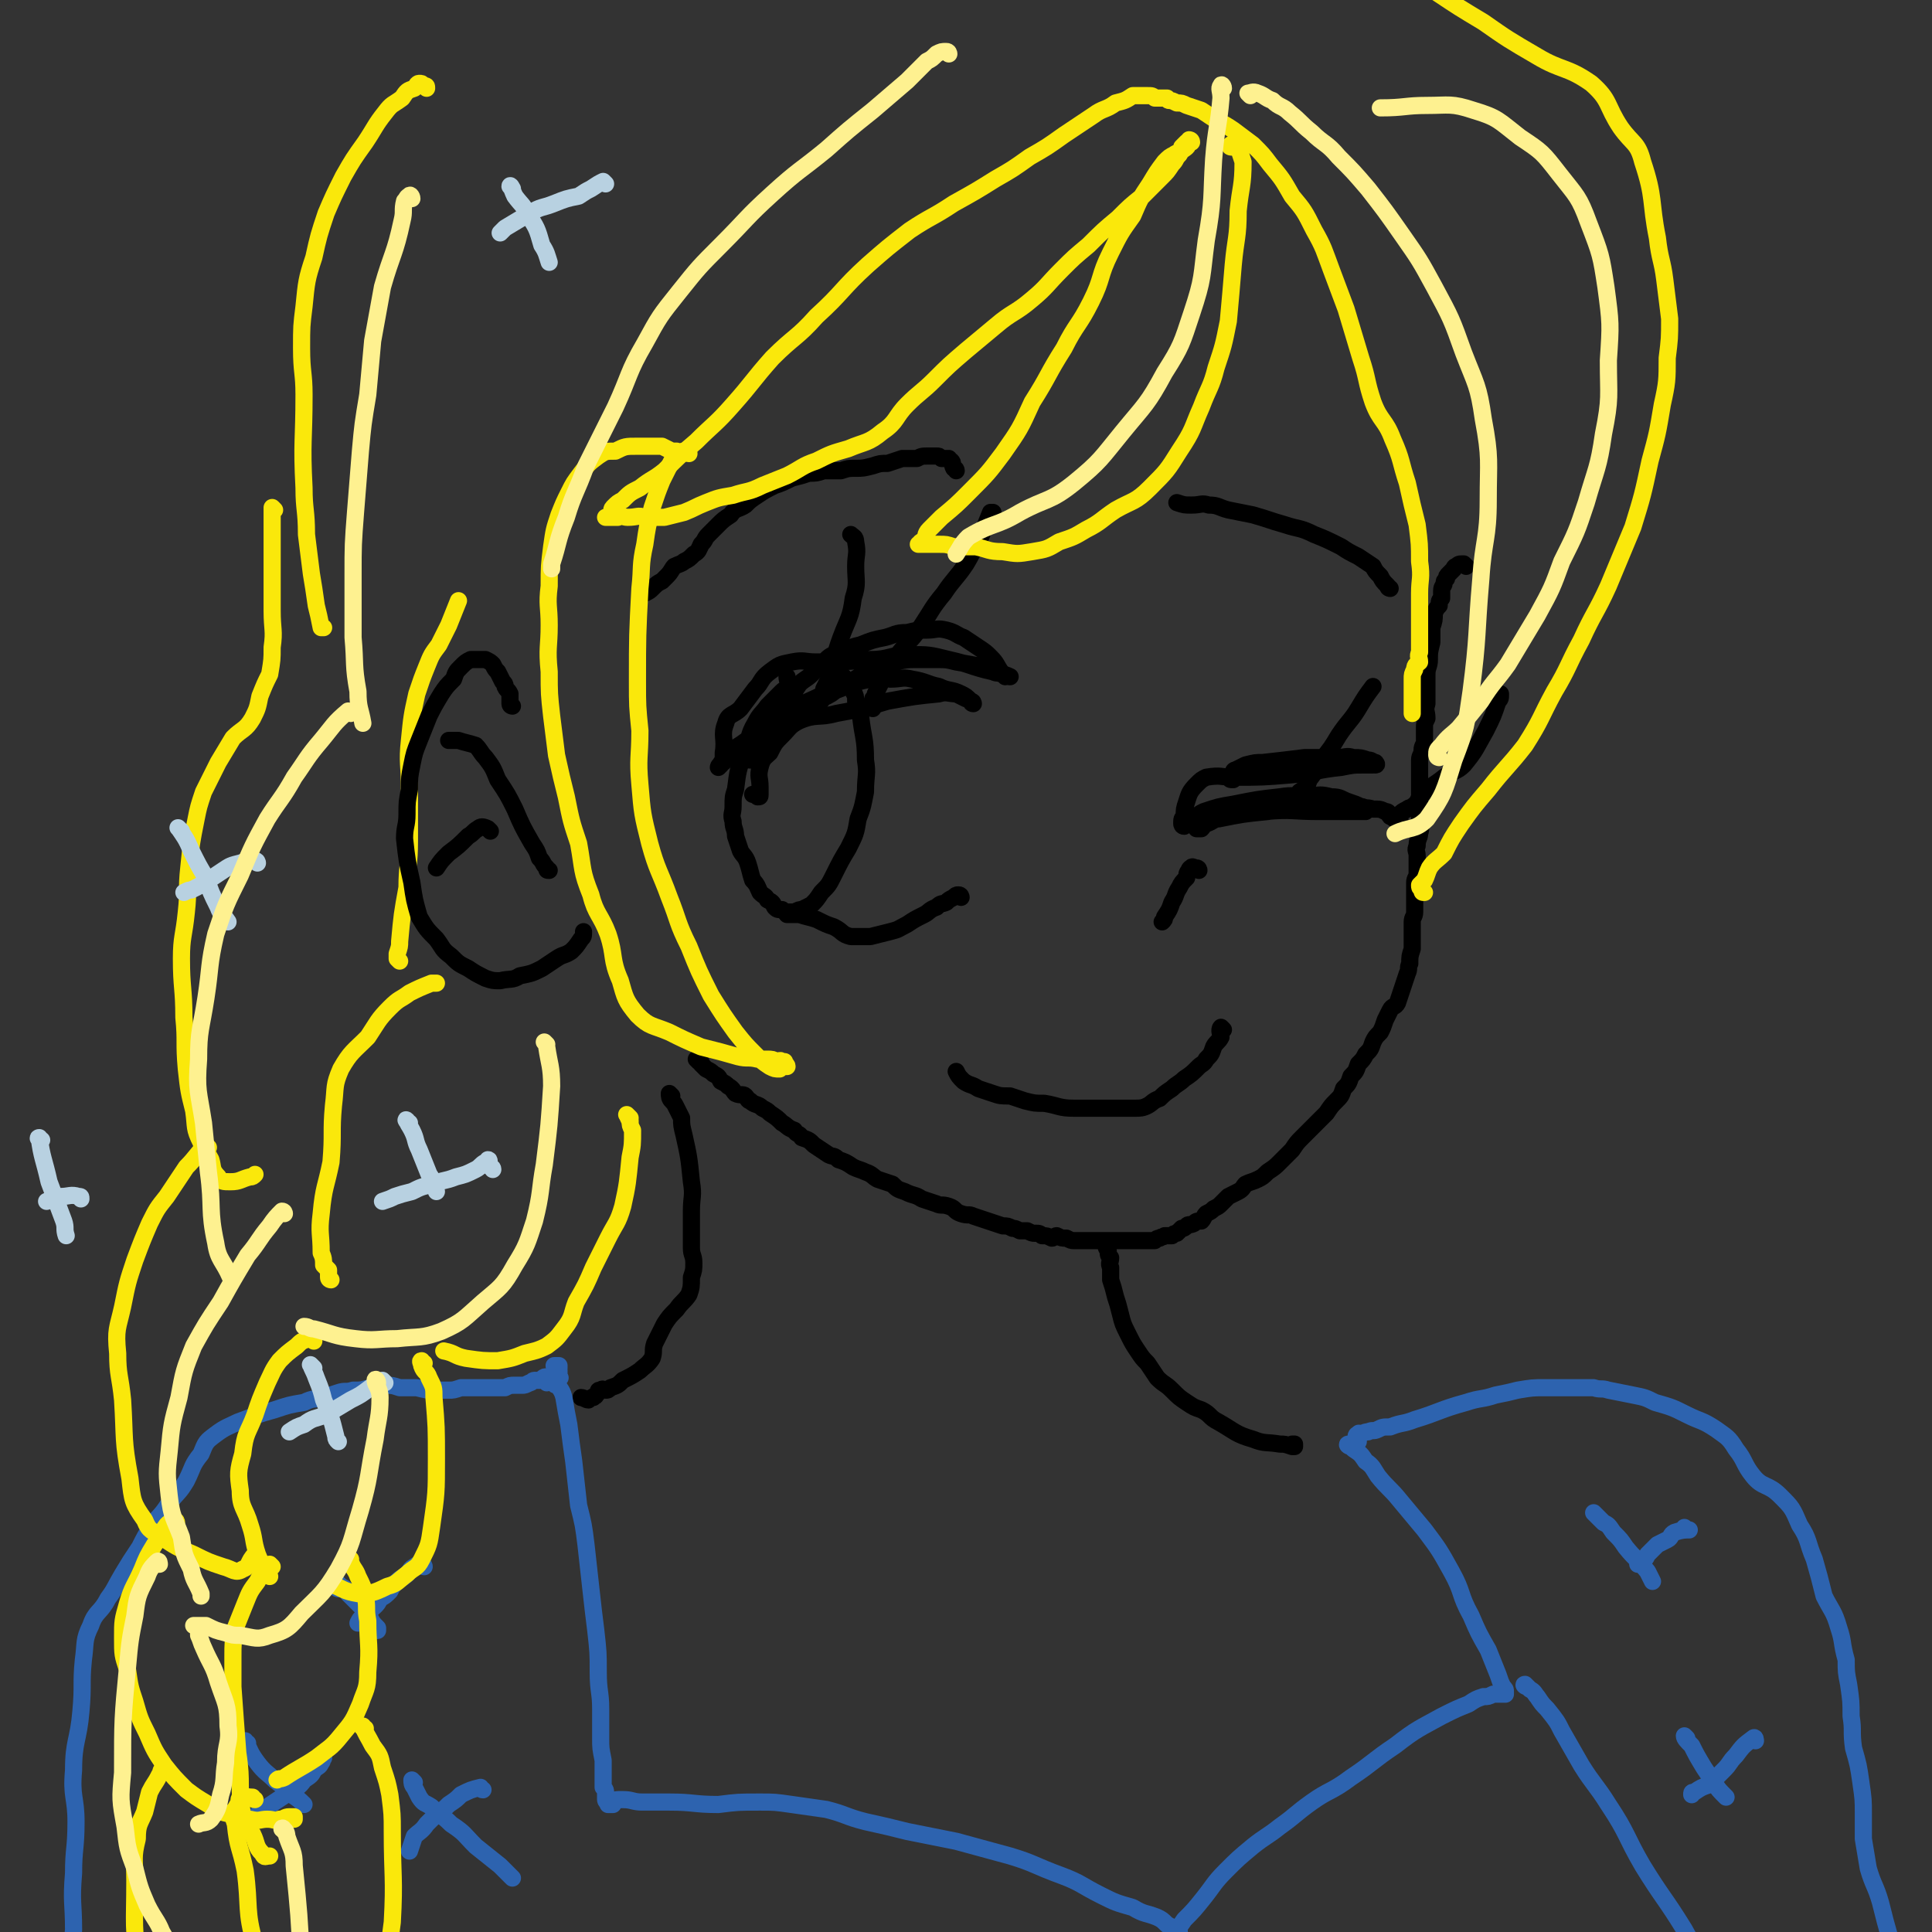 <svg viewBox='0 0 788 788' version='1.1' xmlns='http://www.w3.org/2000/svg' xmlns:xlink='http://www.w3.org/1999/xlink'><rect x="0" y="0" width="788" height="788" fill="#333333" stroke="none"/><g fill='none' stroke='#000000' stroke-width='7' stroke-linecap='round' stroke-linejoin='round'><path d='M598,231c0,0 -1,-1 -1,-1 -2,0 -2,0 -3,1 -1,0 -1,1 -1,1 -1,1 -1,1 -2,2 -1,1 -1,1 -1,2 -1,1 -1,1 -1,2 0,1 -1,1 -1,3 0,1 0,1 0,3 -1,1 -1,1 -1,3 -1,1 -1,1 -2,3 0,3 0,3 -1,6 0,3 0,3 0,6 -1,4 -1,4 -1,7 0,3 -1,3 -1,6 0,3 0,3 0,6 0,3 0,3 0,6 -1,3 0,3 0,6 -1,2 -1,2 -1,4 0,2 0,2 0,5 0,2 -1,2 -1,4 0,2 -1,2 -1,4 0,2 0,2 0,4 0,3 0,3 0,5 0,2 0,2 0,4 0,2 0,2 0,4 0,3 0,3 0,7 0,3 1,3 0,6 0,2 -1,2 -1,5 -1,2 0,2 0,4 0,3 0,3 0,7 0,2 -1,2 -1,4 0,4 0,4 0,7 0,2 0,2 0,5 0,2 -1,2 -1,4 0,3 0,3 0,6 0,3 0,3 0,5 -1,3 -1,3 -1,6 -1,2 0,2 -1,4 -1,3 -1,3 -2,6 -1,3 -1,3 -2,6 -1,2 -2,1 -3,3 -1,2 -1,2 -2,4 -1,3 -1,3 -2,5 -2,2 -2,2 -3,4 -1,3 -1,3 -3,5 -1,2 -1,2 -3,4 -1,3 -1,3 -3,5 -1,3 -1,3 -3,5 -1,3 -1,3 -3,5 -2,2 -2,2 -4,5 -2,2 -2,2 -5,5 -2,2 -2,2 -5,5 -2,2 -2,2 -4,5 -2,2 -2,2 -5,5 -2,2 -2,2 -5,4 -2,2 -2,2 -4,3 -2,1 -3,1 -5,2 -1,1 -1,2 -3,3 -2,1 -2,1 -4,2 -1,1 -1,1 -3,3 -1,1 -1,1 -3,2 -1,1 -1,1 -3,2 -1,1 -1,2 -2,3 -2,0 -2,0 -3,1 -2,1 -2,0 -3,1 -1,1 -1,1 -2,1 -1,1 -1,1 -2,2 -1,0 -1,0 -2,1 -1,0 -1,0 -3,0 -1,1 -1,0 -2,1 -1,0 -1,0 -2,1 -1,0 -1,0 -3,0 -1,0 -1,0 -3,0 0,0 0,0 -1,0 -2,0 -2,0 -3,0 -2,0 -2,0 -3,0 -2,0 -2,0 -4,0 -1,0 -1,0 -3,0 -1,0 -1,0 -3,0 -1,0 -1,0 -3,0 -2,0 -2,0 -4,0 -1,0 -1,0 -3,0 -1,0 -1,0 -3,-1 -2,0 -2,0 -4,-1 -1,0 -1,1 -2,1 -2,-1 -2,-1 -4,-1 -1,-1 -1,-1 -3,-1 -1,0 -1,0 -3,-1 -1,0 -2,0 -3,0 -2,-1 -2,-1 -3,-1 -2,-1 -2,-1 -4,-1 -3,-1 -3,-1 -6,-2 -3,-1 -3,-1 -6,-2 -2,-1 -2,0 -5,-1 -3,-1 -2,-2 -5,-3 -3,-1 -3,0 -5,-1 -3,-1 -3,-1 -6,-2 -3,-2 -3,-1 -7,-3 -3,-1 -3,-1 -5,-3 -3,-1 -3,-1 -6,-2 -2,-1 -2,-2 -5,-3 -2,-1 -3,-1 -5,-2 -3,-2 -3,-2 -6,-3 -2,-2 -2,-1 -4,-2 -3,-2 -3,-2 -6,-4 -2,-2 -2,-2 -5,-3 -1,-2 -2,-1 -3,-3 -3,-1 -3,-2 -5,-3 -2,-2 -2,-2 -5,-4 -1,-1 -1,-1 -3,-2 -2,-2 -3,-1 -5,-3 -1,0 -1,-1 -2,-2 -1,-1 -2,0 -4,-1 -1,-1 -1,-2 -3,-3 -1,-1 -1,-1 -3,-2 -1,-2 -1,-2 -3,-3 -1,-1 -1,-1 -3,-2 -1,-1 -1,-1 -2,-2 0,-1 0,-1 -1,-1 -1,-1 -1,-1 -1,-1 '/><path d='M489,355c0,0 0,-1 -1,-1 -1,0 -2,-1 -2,0 -1,0 -1,1 -1,1 -1,1 -1,2 -1,3 -2,2 -2,2 -3,4 -2,3 -1,3 -3,6 -1,3 -1,3 -3,6 0,1 0,1 -1,2 '/><path d='M410,276c0,-1 0,-1 -1,-1 -3,-4 -2,-4 -5,-7 -2,-2 -2,-2 -5,-4 -3,-2 -3,-2 -6,-4 -3,-1 -3,-2 -7,-3 -4,-1 -4,0 -8,0 -4,0 -4,0 -8,1 -5,0 -5,1 -9,2 -5,1 -5,1 -10,3 -4,1 -4,1 -8,3 -3,1 -4,1 -6,3 -3,3 -3,3 -6,6 -2,2 -3,2 -5,4 -2,3 -2,3 -4,6 -2,2 -2,2 -4,4 -1,3 -1,3 -3,5 -2,3 -2,3 -4,5 -2,2 -2,2 -3,4 -1,1 -1,1 -2,2 0,1 0,1 0,1 -1,2 0,2 0,3 -1,0 -1,1 0,1 0,-1 0,-1 1,-2 0,0 0,0 1,-1 2,-2 2,-2 4,-4 3,-3 3,-3 7,-6 5,-4 5,-5 9,-8 5,-4 6,-3 11,-6 4,-3 4,-3 8,-5 5,-3 5,-3 9,-5 5,-2 5,-2 9,-3 5,-1 5,-1 9,-1 4,0 4,0 8,0 4,0 4,0 8,1 6,1 6,1 11,2 4,2 4,2 8,3 1,1 3,1 3,1 0,0 -2,-1 -3,-1 -2,-1 -2,0 -4,-1 -9,-2 -9,-3 -18,-5 -8,-2 -8,-2 -16,-2 -8,0 -8,2 -16,2 -11,1 -11,1 -22,1 -5,0 -5,-1 -10,0 -5,1 -5,1 -9,4 -4,3 -3,4 -6,7 -3,4 -3,4 -6,8 -3,3 -5,2 -6,6 -2,5 0,6 -1,12 0,3 0,3 -1,5 0,0 -1,1 -1,1 0,0 0,-1 1,-1 0,-1 0,-1 1,-1 1,-1 1,-1 1,-2 2,-2 2,-2 4,-4 8,-5 7,-6 15,-11 8,-5 8,-5 17,-9 6,-3 6,-2 13,-5 5,-2 5,-2 10,-3 4,-1 4,-1 8,0 5,0 5,-1 9,0 6,1 6,2 11,3 4,2 5,1 9,3 2,1 2,1 4,3 0,0 0,1 1,1 0,0 0,-1 -1,-1 -1,-1 -1,-1 -2,-1 -2,-1 -2,-1 -4,-2 -3,0 -4,-1 -7,0 -10,1 -10,1 -21,3 -10,3 -10,3 -21,5 -7,2 -8,0 -15,3 -4,2 -4,3 -7,6 -3,3 -3,3 -5,7 -2,2 -3,2 -4,6 -1,4 0,4 0,8 0,2 0,2 0,3 0,1 0,1 -1,1 -1,-1 -1,-1 -2,-1 0,0 0,0 0,0 '/><path d='M356,289c0,0 -1,0 -1,-1 0,-1 1,-2 1,-3 1,-1 1,-1 1,-2 1,-2 1,-2 2,-4 1,-2 2,-2 3,-5 3,-3 3,-4 5,-8 4,-5 5,-5 9,-11 4,-6 4,-7 9,-13 4,-6 5,-6 9,-12 3,-5 3,-6 6,-11 2,-5 2,-5 4,-10 0,0 0,0 1,0 '/><path d='M334,289c0,0 -1,-1 -1,-1 0,-1 1,0 1,-1 1,-1 1,-1 1,-2 1,-2 1,-2 1,-4 1,-2 1,-2 2,-4 3,-9 2,-9 5,-17 3,-8 4,-8 5,-16 2,-6 1,-7 1,-13 0,-5 1,-5 0,-10 0,-2 -1,-2 -2,-3 '/><path d='M392,366c0,0 0,-1 -1,-1 -1,0 -1,0 -2,1 -2,1 -2,1 -3,2 -2,1 -2,0 -4,2 -3,1 -3,2 -5,3 -4,2 -4,2 -7,4 -4,2 -3,2 -7,3 -4,1 -4,1 -8,2 -4,0 -4,0 -8,0 -4,-1 -3,-2 -7,-4 -3,-1 -3,-1 -7,-3 -3,-1 -4,-1 -7,-2 -2,0 -2,0 -5,0 '/><path d='M341,274c-1,0 -2,-1 -1,-1 0,0 0,1 1,2 1,0 1,0 2,0 1,1 1,1 2,2 0,1 0,1 1,2 1,1 1,1 2,3 1,2 1,2 1,4 1,3 1,3 2,6 1,9 2,9 2,18 1,6 0,6 0,13 -1,5 -1,6 -3,11 -1,6 -1,6 -4,12 -3,5 -3,5 -6,11 -2,4 -2,4 -5,7 -2,3 -2,3 -4,5 -2,1 -2,1 -4,2 -1,0 -1,0 -3,1 0,0 0,0 -1,0 -1,0 -1,0 -2,0 -1,0 -1,0 -2,-1 -2,0 -2,0 -3,-1 -1,-2 -1,-2 -3,-3 -1,-2 -1,-1 -3,-3 -1,-2 -1,-3 -3,-5 -1,-3 -1,-4 -2,-7 -1,-3 -2,-3 -3,-5 -1,-3 -1,-3 -2,-6 0,-3 -1,-3 -1,-6 -1,-3 0,-3 0,-6 0,-4 0,-4 1,-7 1,-8 1,-8 4,-16 2,-5 1,-6 4,-11 2,-4 3,-4 5,-7 3,-3 3,-3 6,-6 1,-1 2,-1 2,-2 1,-2 0,-2 0,-4 0,0 0,0 0,0 '/><path d='M499,420c0,0 -1,-1 -1,-1 -1,1 0,3 0,4 -1,2 -2,2 -3,4 -1,3 -1,3 -3,5 -1,2 -2,2 -3,3 -3,3 -3,3 -6,5 -2,2 -3,2 -5,4 -3,2 -3,2 -5,4 -3,1 -3,2 -5,3 -2,1 -3,1 -5,1 -3,0 -3,0 -6,0 -3,0 -3,0 -6,0 -6,0 -6,0 -13,0 -6,0 -6,-1 -12,-2 -4,0 -4,0 -8,-1 -3,-1 -3,-1 -6,-2 -4,0 -4,0 -7,-1 -3,-1 -3,-1 -6,-2 -3,-2 -3,-1 -6,-3 -2,-2 -2,-2 -3,-4 '/><path d='M503,318c-1,0 -2,0 -1,-1 0,-1 0,-1 1,-2 0,-1 1,-1 1,-1 2,-1 2,-1 4,-2 4,-1 4,-1 7,-1 9,-1 9,-1 17,-2 7,0 7,0 13,0 4,0 4,-1 7,0 3,0 3,0 6,1 2,0 2,1 3,2 1,0 0,-1 0,-1 -1,0 -1,1 -1,1 -1,0 -1,0 -1,0 -2,0 -2,0 -3,0 -4,0 -4,0 -9,1 -10,1 -10,2 -20,3 -12,1 -12,1 -24,1 -5,0 -5,-1 -11,0 -2,1 -2,1 -4,3 -3,3 -3,4 -4,7 -1,3 -1,3 -1,6 -1,1 -1,1 -1,3 0,0 0,1 1,1 1,-1 1,-1 1,-2 2,0 2,0 3,-1 2,-2 2,-2 4,-3 6,-2 6,-2 12,-3 10,-2 10,-2 19,-3 6,-1 6,0 12,0 4,-1 5,-1 9,0 4,0 4,1 7,2 3,1 3,1 5,2 1,0 1,0 2,1 1,0 1,0 1,0 0,0 -1,0 -1,1 -1,0 -1,0 -2,0 -1,0 -1,0 -3,0 -7,0 -7,0 -14,0 -11,0 -11,-1 -22,0 -7,0 -7,-1 -14,0 -3,1 -3,2 -6,3 -2,1 -2,1 -4,2 -1,0 -1,1 -2,2 -1,0 -1,0 -1,0 -1,0 -1,0 -1,0 2,-1 2,-1 4,-2 3,-1 3,-2 5,-2 10,-2 10,-2 20,-3 6,-1 6,-1 13,-2 4,0 4,0 9,-1 4,0 4,-1 8,0 4,0 3,0 7,1 3,1 3,0 6,1 3,0 3,0 5,1 2,0 1,1 2,2 1,0 1,1 2,1 0,0 -1,-1 0,-1 0,0 0,0 1,1 0,0 0,0 0,0 1,-1 1,0 1,0 0,-1 0,-1 0,-1 0,-1 0,-1 0,-1 1,-1 1,-1 3,-2 1,-1 1,0 2,-1 3,-2 2,-3 4,-5 4,-4 4,-3 9,-7 4,-3 5,-2 8,-5 5,-6 5,-7 9,-14 3,-6 3,-6 5,-12 1,-1 1,-1 1,-3 '/><path d='M525,330c0,0 -1,0 -1,-1 1,-1 2,-1 3,-3 2,-1 2,-1 3,-3 3,-2 3,-2 4,-5 3,-4 3,-4 5,-8 4,-5 4,-5 7,-10 4,-6 5,-6 8,-11 3,-5 3,-5 6,-9 '/><path d='M567,240c0,0 -1,0 -1,-1 -2,-2 -2,-2 -3,-4 -2,-2 -2,-2 -3,-4 -3,-2 -3,-2 -6,-4 -4,-2 -4,-2 -7,-4 -6,-3 -6,-3 -11,-5 -6,-3 -6,-2 -12,-4 -7,-2 -6,-2 -13,-4 -5,-1 -5,-1 -10,-2 -4,-1 -4,-2 -8,-2 -3,-1 -3,0 -7,0 -3,0 -3,0 -6,-1 '/><path d='M390,192c0,-1 -1,-1 -1,-1 -1,-2 0,-2 -1,-3 0,0 -1,0 -1,-1 -1,0 -1,0 -3,0 -1,-1 -1,-1 -2,-1 -2,0 -2,0 -3,0 -3,0 -3,0 -5,1 -3,0 -3,0 -6,0 -3,1 -3,1 -6,2 -3,0 -3,0 -6,1 -4,1 -4,1 -7,1 -3,0 -3,0 -6,1 -4,0 -4,0 -7,0 -3,1 -3,1 -6,1 -3,1 -3,1 -7,2 -4,2 -4,2 -7,3 -4,2 -4,2 -7,4 -3,2 -3,2 -5,4 -3,2 -4,1 -6,4 -3,2 -3,2 -5,4 -2,2 -2,2 -4,4 -2,2 -1,2 -3,4 -1,2 -1,3 -3,4 -2,2 -2,2 -4,3 -1,1 -2,1 -4,2 -1,1 -1,2 -3,4 -1,1 -1,1 -2,2 -2,1 -2,1 -4,3 -1,1 -1,1 -3,2 '/><path d='M452,508c-1,0 -2,-1 -1,-1 0,1 0,2 1,3 0,2 0,2 1,3 0,2 -1,2 0,4 0,2 0,2 0,5 1,3 1,3 2,7 1,3 1,3 2,7 1,4 1,4 3,8 2,4 2,4 4,7 2,3 2,3 4,5 2,3 2,3 4,6 3,3 3,2 6,5 3,3 3,3 6,5 3,2 3,2 6,3 4,2 3,3 7,5 7,4 7,5 14,7 5,2 5,1 11,2 2,0 2,0 5,1 0,0 0,0 1,0 0,0 0,-1 0,-1 -1,0 -1,0 -1,0 '/><path d='M274,447c0,0 -1,-1 -1,-1 0,1 0,2 1,3 1,1 1,1 2,3 1,2 1,2 2,4 0,3 0,3 1,7 2,9 2,9 3,19 1,6 0,6 0,12 0,4 0,4 0,7 0,4 0,4 0,8 0,3 1,3 1,6 0,3 0,3 -1,6 0,4 0,4 -1,7 -2,3 -3,3 -5,6 -3,3 -3,3 -5,6 -2,4 -2,4 -4,8 -1,3 0,3 -1,6 -2,3 -3,3 -5,5 -3,2 -3,2 -7,4 -2,2 -2,2 -5,3 -1,1 -1,1 -2,1 -1,0 -1,-1 -2,0 -1,0 -1,0 -1,1 0,0 0,0 -1,1 0,1 -1,0 -1,1 -1,0 -1,0 -2,1 -1,0 -2,-1 -3,-1 '/></g>
<g fill='none' stroke='#2D63AF' stroke-width='7' stroke-linecap='round' stroke-linejoin='round'><path d='M551,590c-1,0 -2,-1 -1,-1 0,0 1,1 2,2 3,2 3,2 5,5 3,2 3,3 5,6 4,5 5,5 9,10 5,6 5,6 10,12 6,8 6,8 11,17 5,9 3,9 8,18 3,7 3,7 7,14 2,5 2,5 4,10 1,3 1,3 2,5 1,1 1,1 1,2 0,0 0,0 0,1 -1,0 -1,0 -1,0 -1,0 -1,0 -1,0 0,0 0,0 -1,0 0,0 0,0 -1,0 0,0 0,0 -1,0 -2,1 -2,1 -4,1 -3,1 -3,1 -6,3 -5,2 -5,2 -11,5 -9,5 -10,5 -19,12 -9,6 -9,7 -18,13 -8,6 -9,5 -16,10 -7,5 -6,5 -13,10 -5,4 -6,4 -11,8 -6,5 -6,5 -11,10 -5,5 -5,6 -9,11 -4,5 -4,5 -8,9 -2,3 -2,3 -5,6 -2,2 -2,2 -3,4 -2,2 -2,2 -3,3 -1,1 -1,1 -1,1 '/><path d='M481,788c0,0 -1,-1 -1,-1 -2,-1 -2,-1 -4,-2 -2,-2 -2,-2 -4,-3 -5,-2 -5,-1 -10,-4 -7,-2 -7,-2 -13,-5 -8,-4 -8,-5 -16,-8 -11,-4 -11,-5 -21,-8 -11,-3 -11,-3 -22,-6 -10,-2 -10,-2 -20,-4 -8,-2 -8,-2 -17,-4 -8,-2 -8,-3 -16,-5 -7,-1 -7,-1 -14,-2 -7,-1 -7,-1 -13,-1 -9,0 -9,0 -17,1 -10,0 -10,-1 -20,-1 -5,0 -5,0 -11,0 -4,0 -4,-1 -8,-1 -3,0 -3,0 -5,1 -1,0 -1,0 -1,1 1,0 1,0 2,0 0,0 -1,0 -1,0 0,0 0,0 0,-1 0,0 0,-1 0,-1 0,0 -1,1 -1,1 -1,0 -1,-1 -1,-1 0,0 0,-1 0,-1 0,-1 0,-1 0,-1 0,-2 0,-2 -1,-3 0,-2 0,-2 0,-5 0,-3 0,-3 0,-6 -1,-5 -1,-5 -1,-9 0,-6 0,-6 0,-12 0,-7 -1,-7 -1,-15 0,-8 0,-8 -1,-17 -1,-8 -1,-8 -2,-17 -1,-9 -1,-9 -2,-18 -1,-8 -1,-8 -3,-16 -1,-9 -1,-9 -2,-18 -1,-7 -1,-7 -2,-15 -1,-5 -1,-5 -2,-11 -1,-4 -2,-3 -3,-7 0,-2 1,-3 1,-5 -1,0 -2,0 -2,-1 0,0 2,0 2,0 0,0 0,0 0,1 -1,1 -1,1 0,1 0,1 0,1 0,2 0,1 1,1 0,1 0,1 0,1 -1,1 0,1 0,2 0,2 -1,0 -1,-1 -2,-1 -1,-1 -1,-1 -1,-1 -1,0 -1,1 -1,1 0,-1 1,-2 0,-2 -1,-1 -1,0 -3,1 -1,0 -1,0 -2,0 -1,0 -1,1 -2,1 -2,1 -2,1 -3,1 -2,0 -2,0 -3,0 -2,0 -2,0 -4,1 -2,0 -2,0 -4,0 -2,0 -2,0 -4,0 -2,0 -2,0 -5,0 -2,0 -2,0 -5,0 -3,1 -3,1 -5,1 -3,0 -3,0 -6,0 -3,0 -3,0 -7,-1 -3,0 -3,0 -7,0 -3,-1 -3,-1 -6,-1 -3,0 -3,1 -6,1 -4,1 -3,1 -7,1 -3,1 -3,0 -6,1 -3,1 -3,1 -6,2 -4,1 -4,0 -8,2 -6,1 -6,1 -12,3 -7,2 -7,2 -15,5 -4,2 -5,2 -9,5 -4,3 -4,3 -6,8 -4,5 -3,5 -6,11 -3,5 -3,4 -7,9 -3,5 -4,5 -7,9 -3,5 -3,5 -5,9 -4,6 -4,6 -7,11 -3,5 -3,6 -6,10 -3,6 -5,5 -7,11 -3,6 -2,7 -3,14 -1,10 0,10 -1,21 -1,12 -3,12 -3,24 -1,11 1,11 1,21 0,11 -1,11 -1,21 -1,12 0,12 0,23 -1,10 0,10 0,20 -1,9 -3,9 -3,18 1,6 2,6 4,11 0,0 0,0 0,1 '/><path d='M554,588c0,-1 -1,-1 -1,-1 0,-1 0,-2 1,-2 0,-1 1,0 1,0 2,-1 2,-1 3,-1 2,-1 2,0 4,-1 2,-1 2,-1 5,-1 5,-2 5,-1 10,-3 10,-3 10,-4 21,-7 6,-2 6,-1 12,-3 5,-1 5,-1 9,-2 6,-1 6,-1 11,-1 4,0 4,0 8,0 3,0 3,0 7,0 2,0 2,0 5,0 3,1 3,0 6,1 5,1 5,1 10,2 5,1 5,1 9,3 7,2 7,2 13,5 6,3 6,2 12,6 4,3 5,3 8,8 4,5 3,6 7,11 4,5 6,3 11,8 5,5 5,5 8,12 4,6 3,7 6,14 2,7 2,7 4,15 3,6 4,6 6,13 2,6 1,6 3,13 0,5 0,5 1,10 1,7 1,7 1,13 1,6 0,6 1,13 2,7 2,7 3,14 1,7 1,7 1,13 0,5 0,5 0,10 1,6 1,6 2,12 2,7 3,7 5,14 2,8 2,8 4,15 1,5 1,5 2,11 0,3 1,4 0,6 -1,1 -3,0 -5,0 '/><path d='M623,688c-1,0 -2,-1 -1,-1 0,0 1,1 2,2 2,1 2,2 3,3 2,3 2,3 4,5 4,5 4,5 6,9 4,7 4,7 8,14 5,8 6,8 11,16 8,12 7,13 14,25 8,13 9,13 17,26 5,9 5,9 9,19 2,6 3,7 2,13 0,4 -1,4 -4,7 -2,3 -2,2 -4,4 '/><path d='M173,639c0,0 0,-1 -1,-1 -1,0 -2,0 -3,1 -2,1 -1,1 -3,3 -2,2 -2,1 -4,3 -2,2 -2,2 -3,4 -2,2 -2,2 -4,3 -1,2 -1,2 -2,3 -2,2 -3,2 -4,4 -2,1 -2,1 -3,3 '/><path d='M138,648c0,0 -1,0 -1,-1 0,-1 0,-2 1,-1 0,0 0,0 1,1 2,1 2,1 3,3 1,1 1,1 2,2 2,2 2,2 4,4 1,2 1,2 3,4 1,2 1,2 3,4 0,1 0,1 0,1 '/><path d='M132,717c0,0 -1,-1 -1,-1 0,1 1,2 0,3 -1,2 -1,1 -3,3 -1,2 -1,2 -4,4 -2,3 -3,3 -6,5 -3,2 -3,2 -6,4 -3,2 -3,2 -6,4 -2,2 -2,2 -5,4 0,0 0,0 0,1 '/><path d='M101,711c-1,0 -2,-1 -1,-1 2,4 2,5 5,9 3,4 4,4 7,7 4,3 4,3 7,6 3,2 3,2 5,4 '/><path d='M197,730c-1,0 -1,-1 -1,-1 -4,1 -4,1 -8,3 -2,2 -2,2 -5,4 -2,2 -2,2 -5,4 -2,2 -2,2 -4,4 -2,3 -3,3 -5,5 -1,3 -1,3 -2,6 0,0 0,0 0,0 '/><path d='M169,727c0,0 -1,-1 -1,-1 0,1 0,2 1,3 1,2 1,2 2,4 2,3 2,2 5,4 4,4 4,3 8,7 6,4 5,4 10,9 5,4 5,4 10,8 2,2 2,2 5,5 '/><path d='M688,624c0,0 -1,-1 -1,-1 0,0 0,1 1,1 1,0 1,0 1,0 -2,0 -3,0 -6,1 -2,1 -1,2 -3,3 -2,1 -2,1 -4,2 -2,2 -2,2 -4,4 -1,2 -1,2 -3,3 -1,1 -1,1 -1,1 '/><path d='M651,618c0,0 -1,-1 -1,-1 1,1 2,2 4,4 2,1 2,1 4,4 3,3 3,3 5,6 4,5 5,5 9,10 1,2 1,2 2,4 '/><path d='M716,710c0,0 0,-2 -1,-1 -4,3 -4,3 -7,7 -3,3 -2,3 -5,6 -3,3 -3,3 -6,6 -3,1 -3,1 -6,3 -1,0 -1,0 -1,1 '/><path d='M688,709c0,0 -1,-1 -1,-1 0,1 1,2 3,4 2,4 2,4 5,9 2,3 2,3 4,6 2,3 2,3 5,6 '/></g>
<g fill='none' stroke='#FAE80B' stroke-width='7' stroke-linecap='round' stroke-linejoin='round'><path d='M503,60c-1,0 -2,0 -1,-1 0,0 1,0 2,-1 0,0 0,0 1,0 0,1 0,1 0,2 1,3 1,3 2,6 0,10 -1,10 -2,20 0,11 -1,11 -2,22 -1,12 -1,12 -2,23 -2,10 -2,10 -5,19 -2,8 -3,8 -6,16 -4,9 -3,9 -9,18 -5,8 -5,8 -12,15 -6,6 -7,5 -14,9 -6,4 -6,5 -12,8 -5,3 -5,3 -11,5 -5,3 -5,3 -11,4 -6,1 -6,1 -12,0 -6,0 -6,-1 -11,-2 -5,0 -5,0 -9,0 -3,-1 -3,-1 -6,-1 -3,0 -3,0 -6,0 -1,0 -1,0 -1,0 -1,0 -1,0 -1,0 0,0 -1,0 0,0 0,-1 1,-1 2,-2 1,-1 0,-2 2,-4 2,-2 2,-2 5,-5 6,-5 6,-5 11,-10 8,-8 8,-8 14,-16 7,-10 7,-10 12,-21 7,-11 6,-11 13,-22 5,-10 6,-9 11,-19 5,-10 3,-10 8,-20 4,-8 4,-8 9,-15 3,-7 3,-7 7,-13 3,-5 3,-5 6,-9 2,-2 2,-2 4,-3 1,-1 1,0 2,-1 1,-1 1,-1 1,-2 1,-1 1,-1 1,-1 1,-1 1,-1 1,-1 1,0 1,0 1,-1 0,0 1,0 1,1 0,0 -1,0 -1,0 -1,1 0,1 -1,2 -1,1 -2,1 -3,3 -2,2 -1,2 -3,4 -2,3 -2,3 -4,5 -4,4 -4,4 -8,8 -5,4 -5,4 -10,9 -6,5 -6,5 -12,11 -6,5 -6,5 -11,10 -6,6 -6,7 -12,12 -7,6 -8,5 -15,11 -6,5 -6,5 -12,10 -7,6 -7,6 -13,12 -5,5 -6,5 -11,10 -5,5 -4,7 -10,11 -6,5 -7,4 -14,7 -7,2 -7,2 -13,5 -6,2 -6,3 -12,6 -5,2 -5,2 -10,4 -6,3 -6,2 -12,4 -6,1 -6,1 -11,3 -5,2 -4,2 -9,4 -4,1 -4,1 -8,2 -4,0 -4,0 -8,0 -3,-1 -3,0 -7,0 -2,0 -2,-1 -4,0 -1,0 -1,0 -2,0 -1,0 -1,0 -1,0 0,0 0,0 0,0 -1,0 -2,0 -2,0 1,0 2,0 2,-1 1,-1 0,-2 1,-3 2,-2 2,-2 4,-3 3,-3 3,-3 7,-5 5,-4 5,-3 10,-7 6,-6 6,-6 13,-12 7,-7 8,-7 15,-15 8,-9 8,-10 16,-19 9,-9 10,-8 18,-17 11,-10 10,-11 21,-21 8,-7 8,-7 17,-14 9,-6 9,-5 18,-11 9,-5 9,-5 17,-10 7,-4 7,-4 14,-9 7,-4 7,-4 14,-9 6,-4 6,-4 12,-8 4,-3 5,-2 9,-5 4,-1 4,-1 7,-3 2,0 2,0 3,0 2,0 2,0 3,0 2,0 2,0 3,1 1,0 1,0 2,0 0,0 0,0 1,0 1,0 1,0 2,0 0,0 0,1 1,1 1,0 1,0 3,1 2,0 2,0 4,1 3,1 3,1 6,2 3,2 3,2 6,4 4,2 4,2 7,4 4,3 4,3 8,6 4,4 4,4 7,8 5,6 5,6 9,13 5,6 5,6 9,14 4,7 4,8 7,16 3,8 3,8 6,16 3,10 3,10 6,20 3,9 2,9 5,18 3,8 5,7 8,15 4,9 3,9 6,18 2,9 2,9 4,17 1,8 1,8 1,15 1,7 0,7 0,13 0,5 0,5 0,10 0,4 0,4 0,8 0,3 0,3 0,6 -1,2 0,2 0,4 -1,1 -2,1 -2,3 -1,2 -1,2 -1,4 0,2 0,2 0,4 0,1 0,1 0,2 0,1 0,1 0,2 0,1 0,1 0,3 0,1 0,1 0,3 '/><path d='M581,364c-1,0 -1,0 -1,-1 -1,-1 -1,-1 -1,-2 1,-1 1,-1 2,-2 1,-2 1,-3 2,-5 2,-3 3,-3 6,-6 3,-6 3,-6 7,-12 5,-7 5,-7 11,-14 7,-9 8,-9 15,-18 7,-11 6,-11 12,-22 6,-10 5,-10 11,-21 5,-11 6,-11 11,-22 5,-12 5,-12 10,-24 4,-13 4,-13 7,-27 3,-11 3,-11 5,-23 2,-9 2,-10 2,-19 1,-8 1,-8 1,-16 -1,-8 -1,-8 -2,-16 -1,-8 -2,-8 -3,-17 -3,-15 -1,-16 -6,-31 -2,-8 -4,-7 -9,-14 -6,-9 -4,-11 -12,-18 -10,-7 -12,-5 -22,-11 -12,-7 -12,-7 -22,-14 -10,-6 -10,-6 -19,-12 -13,-9 -13,-9 -26,-17 -8,-5 -9,-5 -17,-9 -9,-4 -8,-5 -18,-8 -8,-3 -9,-2 -18,-4 -8,-1 -8,-1 -16,-2 -8,0 -8,-1 -16,-1 -10,0 -10,1 -20,1 -9,-1 -9,-2 -18,-3 -8,0 -8,0 -16,1 -7,0 -7,0 -14,2 -5,1 -5,1 -10,3 '/><path d='M174,36c0,-1 0,-1 -1,-1 -1,-1 -1,-1 -2,-1 -1,0 -1,1 -2,2 -3,1 -3,1 -5,4 -4,3 -4,2 -7,6 -4,5 -4,6 -8,12 -5,7 -5,7 -9,14 -4,8 -4,8 -7,15 -3,9 -3,9 -5,18 -3,9 -3,10 -4,20 -1,8 -1,8 -1,17 0,10 1,10 1,19 0,19 -1,19 0,38 0,9 1,9 1,19 1,8 1,8 2,16 1,6 1,6 2,13 1,4 1,4 2,9 0,0 0,0 1,0 '/><path d='M281,185c-1,0 -1,-1 -1,-1 -2,0 -2,0 -3,1 -2,1 -2,1 -3,3 -2,4 -2,4 -4,8 -2,5 -2,5 -4,11 -2,8 -2,8 -3,15 -2,9 -1,9 -2,18 -1,19 -1,19 -1,38 0,10 0,10 1,20 0,11 -1,11 0,22 1,12 1,12 4,24 3,11 4,11 8,22 4,10 3,10 8,20 4,10 4,10 9,20 5,8 5,8 10,15 4,5 4,5 8,9 3,3 3,3 6,5 2,1 2,1 4,1 1,-1 2,-1 3,-1 0,-1 -1,-1 -2,-1 0,0 1,-1 1,-1 0,0 -1,0 -1,0 -1,-1 -1,0 -2,0 -2,-1 -2,-1 -4,-1 -2,0 -2,0 -4,0 -4,-1 -4,0 -8,-1 -7,-2 -7,-2 -15,-4 -7,-3 -7,-3 -13,-6 -7,-3 -8,-2 -13,-7 -5,-6 -5,-7 -7,-14 -4,-9 -2,-10 -5,-19 -3,-8 -5,-8 -7,-16 -4,-10 -3,-10 -5,-21 -3,-9 -3,-9 -5,-19 -2,-8 -2,-8 -4,-17 -1,-8 -1,-8 -2,-16 -1,-9 -1,-9 -1,-18 -1,-10 0,-10 0,-19 0,-8 -1,-8 0,-16 0,-8 0,-8 1,-16 1,-7 1,-7 3,-13 2,-5 2,-5 4,-9 2,-4 2,-4 5,-8 3,-4 3,-4 7,-7 3,-2 3,-2 7,-2 4,-2 4,-2 9,-2 5,0 5,0 10,0 2,1 2,1 4,2 1,0 1,0 2,0 0,0 0,0 0,0 '/><path d='M112,208c0,0 -1,-1 -1,-1 0,2 0,3 0,5 0,3 0,3 0,6 0,4 0,4 0,8 0,11 0,11 0,23 0,8 1,8 0,15 0,5 0,5 -1,11 -2,4 -2,4 -4,9 -1,5 -1,5 -3,9 -3,5 -4,4 -8,8 -3,5 -3,5 -6,10 -3,6 -3,6 -6,12 -2,6 -2,6 -3,11 -2,10 -2,10 -3,20 -1,9 0,9 -1,18 -1,10 -2,10 -2,19 0,12 1,12 1,24 1,10 0,10 1,21 1,9 1,9 3,17 1,7 0,7 3,13 1,4 2,3 4,7 1,3 0,4 3,7 1,2 2,2 5,2 4,0 4,-1 8,-2 1,0 1,0 2,-1 '/><path d='M257,456c-1,-1 -2,-2 -1,-1 0,0 0,1 1,2 0,2 0,2 1,4 0,6 0,6 -1,11 -1,10 -1,11 -3,20 -2,7 -3,7 -6,13 -3,6 -3,6 -6,12 -3,7 -3,7 -7,14 -2,5 -1,6 -5,11 -3,4 -3,4 -7,7 -4,2 -5,2 -9,3 -5,2 -5,2 -11,3 -6,0 -6,0 -13,-1 -5,-1 -4,-2 -9,-3 '/><path d='M85,468c0,0 -1,-1 -1,-1 -4,4 -4,5 -8,9 -4,6 -4,6 -8,12 -4,5 -4,5 -7,11 -3,7 -3,7 -6,15 -3,9 -3,9 -5,19 -2,9 -3,9 -2,19 0,9 1,9 2,19 1,16 0,16 3,32 1,9 1,10 6,17 2,5 3,4 7,7 6,4 6,4 13,7 6,3 6,3 12,5 4,1 5,3 8,1 3,-1 2,-3 5,-6 '/><path d='M173,556c-1,0 -1,-1 -1,-1 -1,0 0,1 0,2 1,3 2,2 3,5 2,4 2,4 2,8 1,12 1,12 1,25 0,14 0,14 -2,28 -1,7 -1,7 -4,13 -2,4 -3,3 -6,6 -4,3 -4,4 -8,5 -6,3 -7,3 -12,3 -6,-1 -6,-2 -11,-4 '/><path d='M128,547c0,0 0,-1 -1,-1 -1,0 -1,-1 -1,0 -3,1 -3,1 -5,3 -4,3 -4,3 -7,6 -3,4 -3,5 -5,9 -3,7 -3,7 -5,13 -3,8 -4,7 -5,16 -2,7 -2,8 -1,15 0,7 2,7 4,14 2,6 1,6 3,12 2,5 2,4 5,9 '/><path d='M143,636c-1,0 -2,-1 -1,-1 0,1 0,1 1,2 1,3 2,3 3,6 2,4 2,4 3,8 1,5 0,5 1,10 0,10 1,10 0,21 0,7 -1,7 -3,13 -3,7 -3,7 -8,13 -4,5 -5,5 -10,9 -6,4 -7,4 -13,8 -2,1 -2,0 -3,1 '/><path d='M72,621c0,0 0,-1 -1,-1 -2,1 -2,1 -3,2 -3,4 -2,4 -5,8 -3,5 -3,5 -5,10 -3,7 -4,7 -6,14 -2,7 -2,7 -2,14 0,7 0,7 2,13 1,7 1,7 3,13 2,7 2,7 5,13 3,7 3,7 7,13 4,5 4,5 9,10 4,3 4,3 9,6 4,3 5,3 9,4 4,2 4,2 8,2 4,1 4,0 7,0 3,0 3,1 5,0 2,0 2,-1 4,-1 1,0 1,0 2,0 0,0 0,0 0,1 '/><path d='M111,639c0,0 -1,-1 -1,-1 -3,3 -3,3 -5,7 -3,4 -3,4 -5,9 -2,5 -2,5 -4,10 -1,6 -1,6 -1,12 0,6 0,6 0,12 1,14 1,14 2,27 2,13 0,13 2,26 1,4 2,4 4,7 2,4 1,5 4,8 1,2 1,1 3,1 '/><path d='M149,705c-1,0 -2,-1 -1,-1 1,3 2,4 4,8 3,4 3,4 4,9 2,6 2,6 3,11 1,8 1,8 1,15 0,18 1,19 0,37 -1,8 -1,8 -4,15 -2,4 -2,5 -6,8 -3,3 -4,3 -8,3 -6,0 -6,-2 -11,-4 -2,0 -2,0 -3,-1 '/><path d='M104,734c-1,0 -1,-1 -1,-1 -3,0 -4,-1 -5,0 -1,1 0,2 -1,3 -1,2 -1,1 -1,3 -1,2 -1,2 0,5 1,10 2,9 4,19 2,15 0,16 4,30 1,6 3,5 6,10 3,6 2,6 6,11 2,5 3,5 6,9 1,1 1,1 3,3 '/><path d='M68,722c-1,0 -1,-2 -1,-1 -2,1 -1,2 -2,3 -2,4 -2,3 -4,7 -1,4 -1,4 -2,8 -2,5 -3,5 -3,11 -2,8 -1,8 -1,17 0,18 -1,19 2,36 1,9 2,9 5,16 5,10 4,11 10,19 5,8 5,8 12,15 5,4 5,4 11,8 1,1 1,1 3,1 '/><path d='M135,522c0,0 -1,0 -1,-1 0,-1 0,-1 0,-3 -1,-1 -1,-1 -2,-2 0,-2 0,-3 -1,-5 0,-8 -1,-8 0,-16 1,-11 2,-11 4,-21 1,-12 0,-12 1,-23 1,-8 0,-8 3,-15 4,-7 5,-7 11,-13 4,-6 4,-7 9,-12 4,-4 4,-3 8,-6 4,-2 4,-2 9,-4 1,0 1,0 2,0 '/><path d='M163,392c0,0 -1,-1 -1,-1 0,-1 0,-1 0,-2 1,-3 1,-3 1,-5 1,-11 1,-11 3,-22 0,-9 1,-9 1,-19 0,-11 0,-11 0,-22 0,-9 -1,-10 0,-19 1,-10 1,-10 3,-19 2,-6 2,-6 4,-11 2,-5 2,-5 5,-9 2,-4 2,-4 4,-8 2,-5 2,-5 4,-10 '/></g>
<g fill='none' stroke='#000000' stroke-width='7' stroke-linecap='round' stroke-linejoin='round'><path d='M209,288c0,0 -1,0 -1,-1 0,-1 0,-1 0,-3 0,0 0,-1 0,-1 -1,-2 -1,-1 -2,-3 0,-1 0,-1 -1,-2 -1,-2 -1,-2 -2,-4 -1,-1 -1,-1 -2,-3 -1,-1 -1,-1 -3,-2 -1,0 -1,0 -3,0 -1,0 -1,0 -3,0 -2,1 -2,1 -4,3 -2,2 -2,2 -3,5 -3,3 -3,3 -5,6 -3,5 -3,5 -5,9 -2,5 -2,5 -4,10 -2,5 -2,5 -3,10 -1,5 -1,5 -1,10 -1,5 -1,5 -1,10 0,5 -1,5 -1,10 1,9 1,9 3,18 1,7 1,7 3,14 3,5 3,5 7,9 3,4 2,4 6,7 3,3 3,3 7,5 3,2 3,2 7,4 3,1 3,1 6,1 4,-1 5,0 8,-2 5,-1 5,-1 9,-3 3,-2 3,-2 6,-4 3,-2 3,-1 6,-3 2,-2 2,-2 4,-5 1,-1 1,-1 1,-3 0,0 0,0 0,0 '/><path d='M224,355c-1,0 -1,0 -1,-1 -2,-2 -1,-2 -3,-4 -1,-3 -1,-3 -3,-6 -4,-7 -4,-7 -7,-14 -3,-6 -3,-6 -7,-12 -2,-5 -2,-5 -5,-9 -2,-2 -2,-3 -4,-5 -3,-1 -4,-1 -7,-2 -2,0 -2,0 -4,0 '/><path d='M200,339c-1,-1 -1,-1 -1,-1 -2,-1 -3,-1 -4,0 -2,1 -2,2 -4,3 -4,4 -4,4 -8,7 -3,3 -3,3 -5,6 '/></g>
<g fill='none' stroke='#B8D1E1' stroke-width='7' stroke-linecap='round' stroke-linejoin='round'><path d='M201,477c0,-1 -1,-1 -1,-1 -1,-2 0,-3 -1,-3 0,0 0,1 -1,1 -2,1 -2,2 -4,3 -4,2 -4,2 -8,3 -5,2 -5,1 -9,3 -5,1 -5,1 -9,3 -4,1 -4,1 -7,2 -2,1 -2,1 -5,2 '/><path d='M167,458c-1,0 -2,-2 -1,-1 0,1 1,2 2,4 2,4 1,4 3,8 2,5 2,5 4,10 2,3 2,3 3,7 '/><path d='M105,352c0,0 0,-1 -1,-1 -3,0 -3,0 -6,1 -4,1 -4,1 -7,3 -3,2 -3,2 -6,4 -3,2 -3,2 -7,4 -1,0 -1,0 -3,1 '/><path d='M74,339c-1,-1 -2,-2 -1,-1 2,3 3,4 5,9 3,6 3,6 6,11 2,6 2,6 5,12 1,3 2,3 4,6 '/><path d='M157,564c0,0 -1,-1 -1,-1 -3,1 -3,2 -5,3 -4,3 -4,3 -8,5 -5,3 -5,3 -10,6 -5,2 -5,1 -9,4 -3,1 -3,1 -6,3 '/><path d='M128,558c-1,-1 -2,-2 -1,-1 0,1 1,2 2,5 2,5 2,5 3,9 3,7 3,7 5,15 0,1 0,1 1,2 '/><path d='M33,489c0,-1 0,-1 -1,-1 -3,-1 -4,0 -7,0 -3,1 -3,1 -6,2 0,0 0,0 0,0 '/><path d='M17,465c-1,0 -2,-1 -1,-1 1,8 2,9 4,18 3,8 3,8 6,16 1,3 0,3 1,6 '/><path d='M247,75c0,0 -1,-1 -1,-1 -2,1 -2,1 -5,3 -2,1 -2,1 -5,3 -5,1 -5,1 -10,3 -5,2 -5,1 -10,4 -5,3 -5,3 -10,6 -1,1 -1,1 -2,2 '/><path d='M209,77c0,0 -1,-2 -1,-1 1,1 1,2 2,4 3,4 3,3 5,7 4,6 4,6 6,13 2,3 2,4 3,7 '/></g>
<g fill='none' stroke='#FEF190' stroke-width='7' stroke-linecap='round' stroke-linejoin='round'><path d='M510,39c0,0 -1,-1 -1,-1 1,0 2,-1 4,0 3,1 3,2 6,3 3,3 4,2 7,5 5,4 4,4 9,8 5,5 6,4 11,10 6,6 6,6 12,13 7,9 7,9 14,19 7,10 7,10 13,21 7,13 7,13 12,27 5,13 6,13 8,27 3,16 2,17 2,33 0,16 -2,16 -3,32 -2,23 -1,23 -4,46 -2,14 -2,15 -7,28 -4,13 -4,14 -11,24 -5,5 -7,3 -13,6 '/><path d='M587,309c0,0 -1,0 -1,-1 0,-2 0,-2 2,-4 3,-4 4,-4 7,-7 5,-6 5,-6 9,-11 5,-8 6,-8 11,-15 6,-10 6,-10 12,-20 6,-11 6,-11 10,-22 6,-12 6,-12 10,-24 4,-14 5,-14 7,-28 3,-15 2,-15 2,-30 1,-15 1,-15 -1,-30 -2,-13 -2,-13 -7,-26 -4,-11 -5,-11 -12,-20 -7,-9 -7,-9 -16,-15 -9,-7 -9,-8 -19,-11 -9,-3 -10,-2 -19,-2 -9,0 -9,1 -19,1 '/><path d='M499,36c0,-1 -1,-2 -1,-1 -1,1 0,2 0,5 -1,12 -2,12 -3,25 -1,16 0,16 -3,33 -2,15 -1,15 -6,30 -4,12 -4,13 -11,24 -7,13 -8,13 -17,24 -9,11 -9,12 -20,21 -10,8 -11,6 -22,12 -10,6 -11,4 -21,10 -3,3 -3,4 -5,7 '/><path d='M387,22c0,0 0,-1 -1,-1 -2,0 -2,0 -4,1 -2,2 -2,2 -4,3 -4,4 -4,4 -8,8 -7,6 -7,6 -14,12 -10,8 -10,8 -19,16 -11,9 -11,8 -22,18 -11,10 -10,10 -21,21 -9,9 -9,9 -17,19 -8,10 -8,10 -14,21 -7,12 -6,13 -12,26 -6,12 -6,12 -12,24 -4,11 -5,11 -8,21 -4,10 -3,10 -6,19 0,1 0,1 0,2 '/><path d='M168,81c0,-1 -1,-2 -1,-1 -1,0 -1,1 -2,2 -1,4 0,4 -1,8 -3,14 -4,13 -8,27 -2,11 -2,11 -4,22 -1,11 -1,11 -2,22 -2,12 -2,12 -3,23 -1,13 -1,12 -2,25 -1,13 -1,13 -1,26 0,12 0,12 0,25 1,11 0,11 2,22 0,7 1,7 2,13 '/><path d='M143,291c-1,0 -1,-1 -1,-1 -6,5 -6,6 -11,12 -6,7 -6,8 -11,15 -5,9 -6,9 -11,17 -6,11 -6,11 -11,23 -6,12 -6,12 -10,24 -3,13 -2,13 -4,26 -2,13 -3,13 -3,25 -1,13 0,13 2,26 1,10 1,10 2,20 2,15 0,15 3,29 1,7 3,7 6,14 0,0 0,0 0,0 '/><path d='M223,426c0,0 -1,-1 -1,-1 0,0 1,1 1,2 1,7 2,8 2,16 -1,16 -1,16 -3,32 -2,11 -1,11 -4,23 -3,9 -3,10 -8,18 -5,9 -6,9 -13,15 -8,7 -8,8 -17,12 -8,3 -9,2 -18,3 -8,0 -9,1 -17,0 -9,-1 -9,-2 -17,-4 -2,0 -2,-1 -4,-1 '/><path d='M116,495c0,0 0,-1 -1,-1 -2,2 -3,3 -5,6 -5,6 -4,6 -9,12 -6,10 -6,10 -11,19 -6,9 -6,9 -11,18 -4,10 -4,10 -6,21 -3,11 -3,11 -4,22 -1,9 -1,9 0,18 1,9 2,9 5,17 1,7 1,7 4,13 1,5 2,5 4,10 0,0 0,0 0,1 '/><path d='M154,564c0,-1 -1,-2 -1,-1 0,2 2,3 2,7 0,8 -1,9 -2,17 -3,15 -2,15 -6,29 -4,13 -3,13 -9,24 -6,10 -7,10 -15,18 -5,6 -6,7 -13,9 -5,2 -6,1 -12,0 -3,0 -3,0 -6,-1 -4,-1 -4,-1 -8,-3 -1,0 -1,0 -3,0 0,0 0,0 -1,0 0,0 -1,0 -1,0 1,0 1,0 2,1 0,1 0,1 0,3 1,2 1,3 2,5 3,7 4,7 6,14 3,9 4,9 4,18 1,7 -1,7 -1,15 -1,6 0,7 -2,13 -1,5 -1,6 -4,10 -2,2 -3,1 -5,2 '/><path d='M65,638c0,0 0,-2 -1,-1 -2,2 -3,3 -4,6 -4,8 -4,8 -5,16 -2,10 -2,10 -3,21 -2,21 -2,21 -2,43 -1,11 -1,11 1,22 1,9 1,9 4,17 2,8 2,8 5,15 3,6 4,6 6,11 3,5 3,6 5,10 '/><path d='M116,747c0,-1 -1,-2 -1,-1 1,0 2,1 2,3 2,6 3,6 3,12 2,20 2,20 3,40 0,8 -1,9 -2,17 -1,7 -2,7 -4,13 -1,3 -1,3 -2,5 '/></g>
</svg>